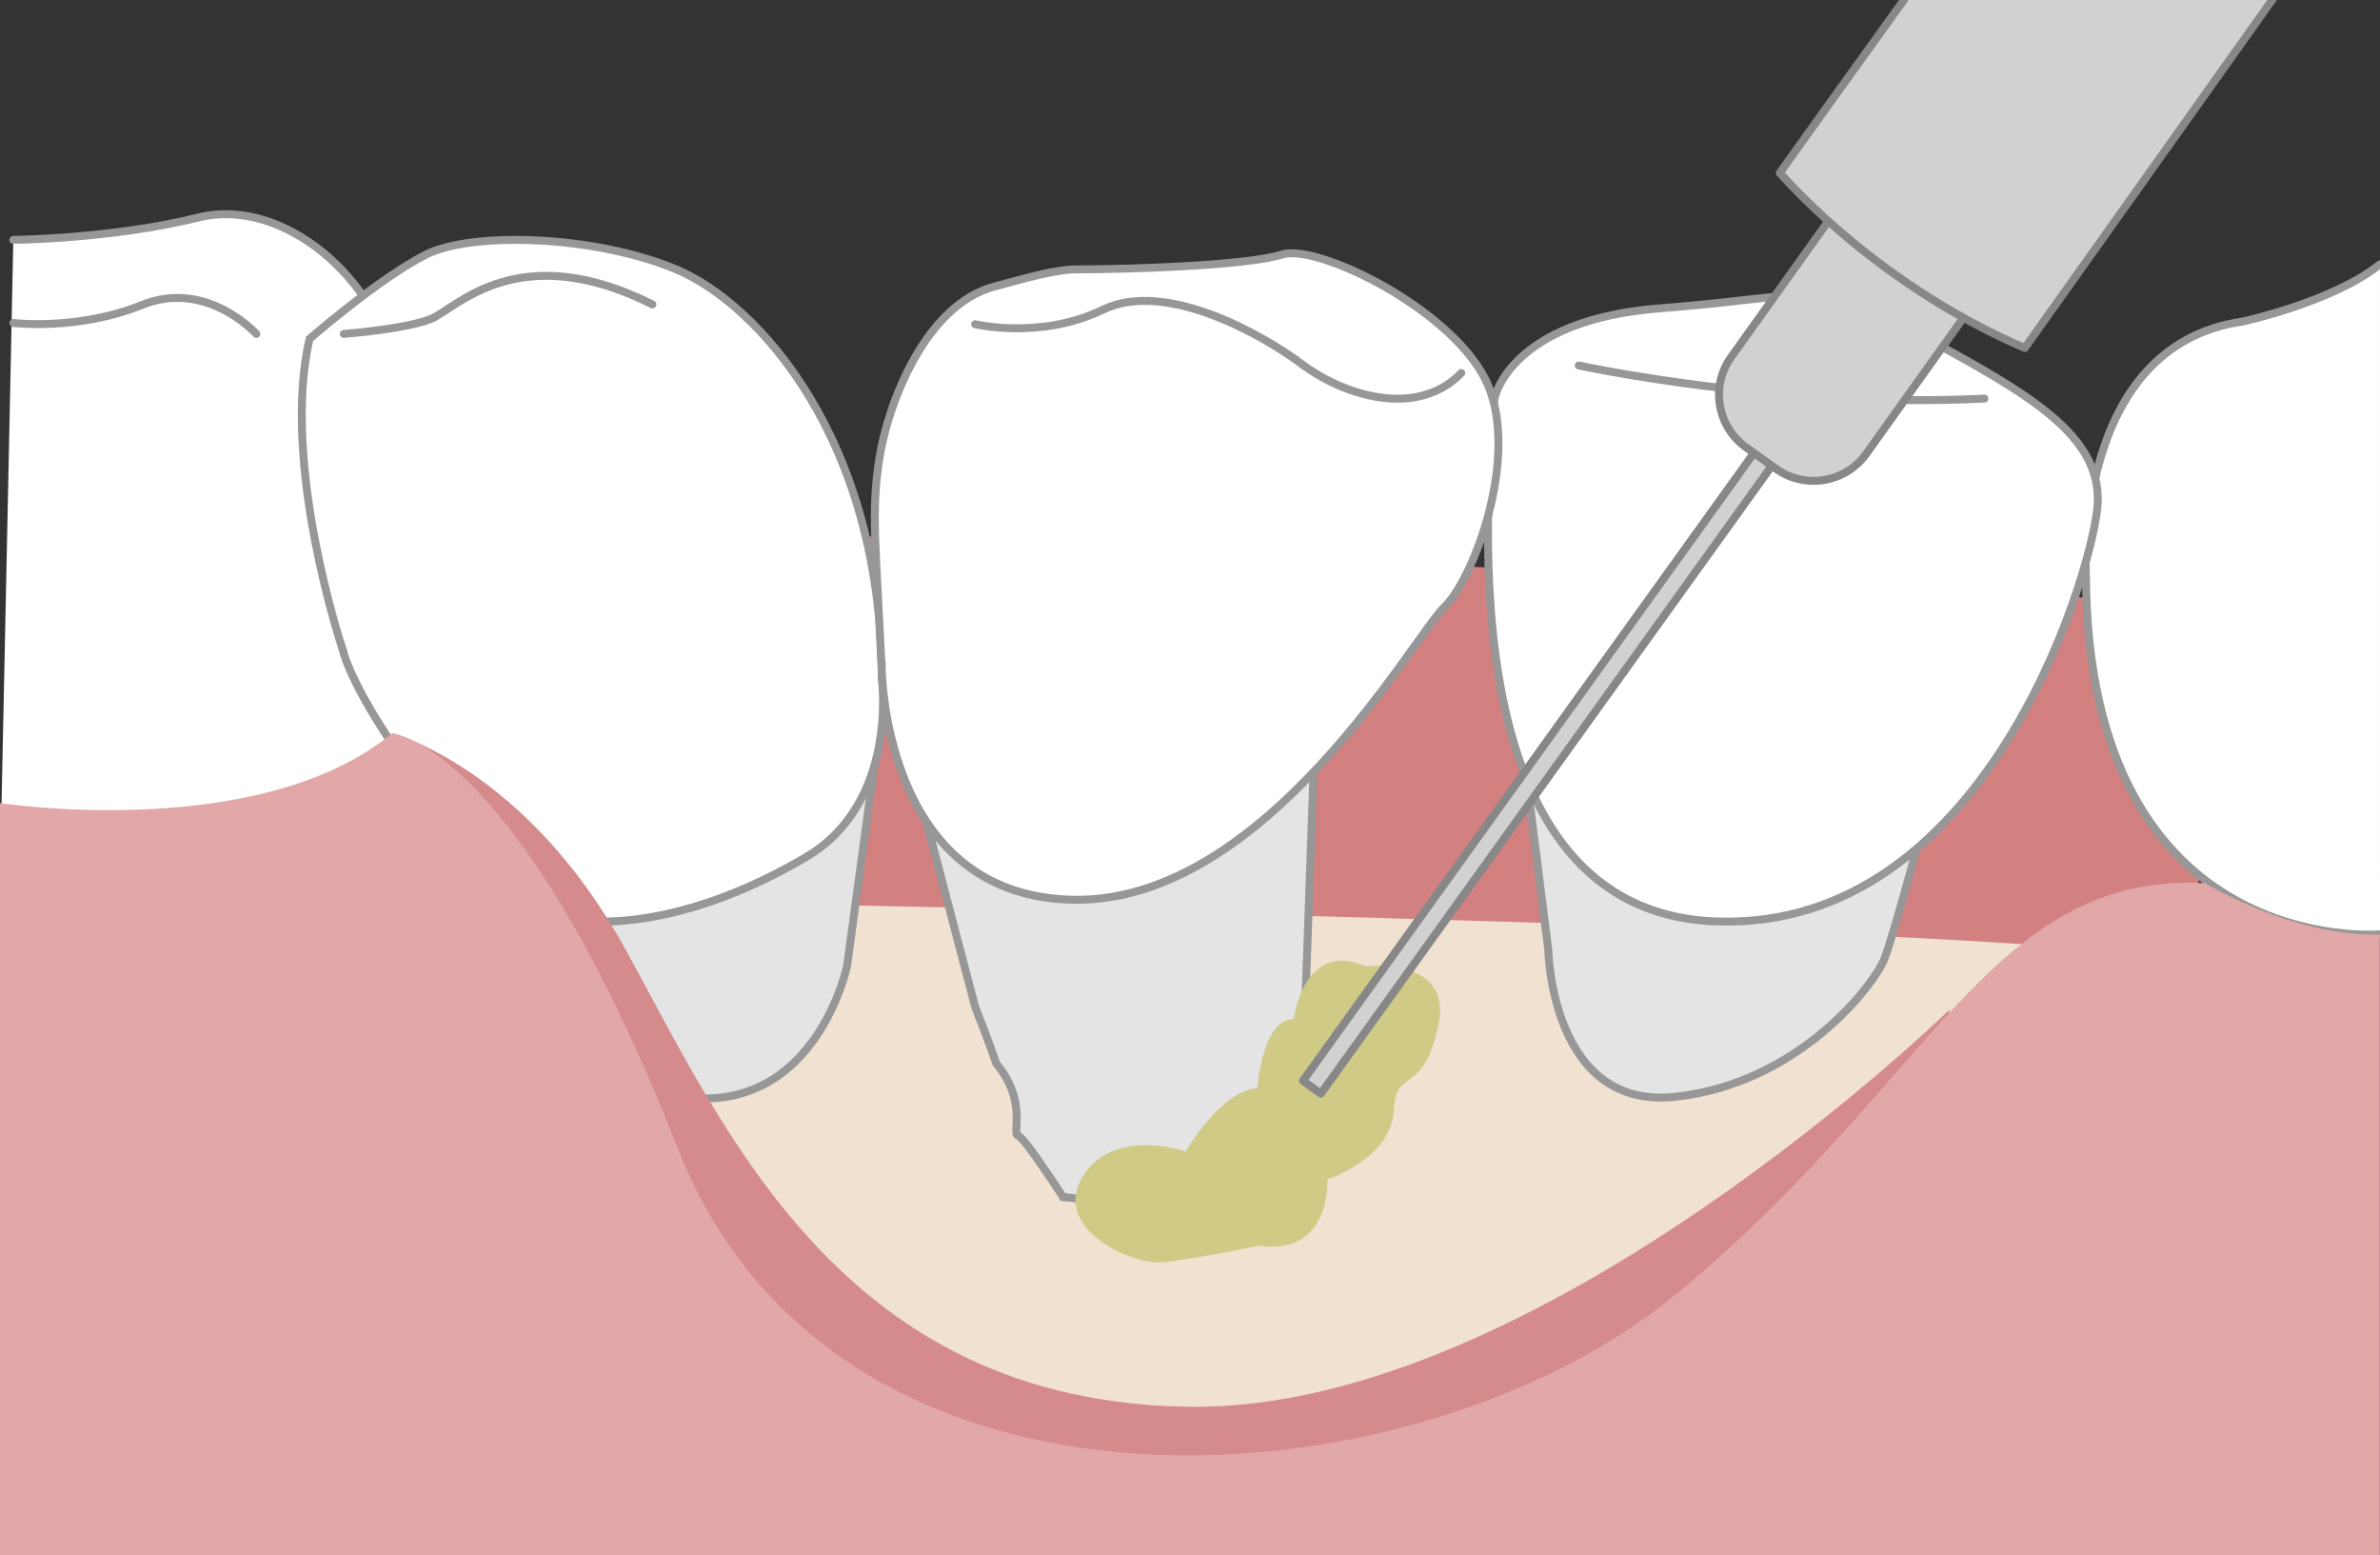 <?xml version="1.0" encoding="UTF-8"?><svg id="_レイヤー_2" xmlns="http://www.w3.org/2000/svg" xmlns:xlink="http://www.w3.org/1999/xlink" viewBox="0 0 150.15 98.09"><rect x="0" y="0" width="150.15" height="98.09" fill="#333333" stroke="none"/><defs><style>.cls-1,.cls-2,.cls-3{fill:none;}.cls-2{stroke:#878787;stroke-linejoin:round;stroke-width:.5px;}.cls-2,.cls-3{stroke-linecap:round;}.cls-4{fill:#e4e4e4;}.cls-5{fill:#e2a8a8;}.cls-6{fill:#d28080;}.cls-7{fill:#d0ca87;}.cls-8{fill:#fff;}.cls-9{fill:#d58b8b;}.cls-10{fill:#f0e1d0;}.cls-11{fill:#d1d1d1;}.cls-3{stroke:#979797;stroke-miterlimit:10;stroke-width:.5px;}.cls-12{clip-path:url(#clippath);}</style><clipPath id="clippath"><rect class="cls-1" width="150.15" height="98.09"/></clipPath></defs><g id="_レイヤー_1-2"><g class="cls-12"><path class="cls-6" d="M36.37,32.91l108.88,5.47-8.36,22.02s-102.13-4.02-114.61-3.65l14.1-23.84Z"/><path class="cls-10" d="M33.52,56.75s87.03,1.27,103.36,3.65c0,0-25.33,31.12-49.37,32.36-24.04,1.24-2.31.62-2.31.62l-47.82.6-3.86-37.24Z"/><path class="cls-4" d="M83,45.08l-1.15,32.23s-6.67.1-8.57,1.47c0,0-3.58-3.27-6.21-3.27,0,0-1.37-2.13-2.23-3.24-.29-.37-.52-.63-.62-.65-.41-.11.64-2.11-1.36-4.53,0,0-.56-1.63-1.33-3.55l-3.09-11.76,24.57-6.7Z"/><path class="cls-3" d="M83,45.08l-1.15,32.23s-6.67.1-8.57,1.47c0,0-3.58-3.27-6.21-3.27,0,0-1.37-2.13-2.23-3.24-.29-.37-.52-.63-.62-.65-.41-.11.64-2.11-1.36-4.53,0,0-.56-1.63-1.33-3.55l-3.09-11.76,24.57-6.7Z"/><path class="cls-8" d="M.84,15.13s6.25-.06,11.67-1.41c5.42-1.36,11.47,4.07,12.23,9.49.76,5.42,5.79,22.81,0,30.04L0,55.38"/><path class="cls-3" d="M.84,15.13s6.25-.06,11.67-1.41c5.42-1.36,11.47,4.07,12.23,9.49.76,5.42,5.79,22.81,0,30.04L0,55.38"/><path class="cls-3" d="M.84,20.37s4.07.5,8.13-1.14c4.07-1.64,7.2,1.83,7.2,1.83"/><path class="cls-8" d="M150.15,58.93s-18.39,1.6-18.55-22.57c0,0-.84-14.56,9.89-16.08,0,0,5.72-1.24,8.66-3.61"/><path class="cls-3" d="M150.15,58.93s-18.39,1.6-18.55-22.57c0,0-.84-14.56,9.89-16.08,0,0,5.72-1.24,8.66-3.61"/><path class="cls-4" d="M96.3,48.99l1.38,10.92s.18,10.1,7.99,9.27c7.8-.83,12.58-7.07,13.22-8.72.64-1.65,2.66-9.27,2.66-9.27l-25.24-2.2Z"/><path class="cls-3" d="M96.3,48.99l1.38,10.92s.18,10.1,7.99,9.27c7.8-.83,12.58-7.07,13.22-8.72.64-1.65,2.66-9.27,2.66-9.27l-25.24-2.2Z"/><path class="cls-8" d="M94.28,25.15s.9-4.98,10.52-5.71,9.62-1.99,16.32,1.67c6.69,3.66,11.71,6.34,11.19,11.01-.52,4.67-7.22,26.52-23.95,26-16.74-.51-14.67-25.86-14.08-32.98"/><path class="cls-3" d="M94.28,25.15s.9-4.98,10.52-5.71,9.62-1.99,16.32,1.67c6.69,3.66,11.71,6.34,11.19,11.01-.52,4.67-7.22,26.52-23.95,26-16.74-.51-14.67-25.86-14.08-32.98Z"/><path class="cls-4" d="M55.15,48.36l-1.71,12.57s-1.91,9.13-10.02,8.3c-8.11-.83-8.4-15.73-8.4-15.73l19.39-5.15"/><path class="cls-3" d="M55.15,48.36l-1.71,12.57s-1.91,9.13-10.02,8.3c-8.11-.83-8.4-15.73-8.4-15.73l19.39-5.15"/><path class="cls-8" d="M21.58,40.85s-3.88-11.62-2.05-19.48c0,0,4.45-3.87,7.36-5.32,2.91-1.45,10.58-1.22,15.75.93,5.17,2.15,12.99,10.75,12.99,25.82,0,0,1.09,7.8-4.78,11.26-5.87,3.45-11.17,4.48-14.91,3.93-3.74-.55-13.05-12.2-14.37-17.14"/><path class="cls-3" d="M21.58,40.85s-3.88-11.62-2.05-19.48c0,0,4.45-3.87,7.36-5.32,2.91-1.45,10.58-1.22,15.75.93,5.17,2.15,12.99,10.75,12.99,25.82,0,0,1.09,7.8-4.78,11.26-5.87,3.45-11.17,4.48-14.91,3.93-3.74-.55-13.05-12.2-14.37-17.14Z"/><path class="cls-3" d="M21.69,21.06s3.95-.3,5.53-.96c1.58-.66,5.46-5.14,13.94-.9"/><path class="cls-9" d="M24.74,46.24s8.42,2.22,14.69,13.58c6.27,11.36,13.64,28.64,35.64,28.91,22,.27,47.92-25.05,47.92-25.05l-1.88,26.55-61.75,3.75-25.97-17.6-8.65-30.14Z"/><path class="cls-5" d="M0,50.65s16.35,2.52,24.74-4.4c0,0,7.97.63,18.03,26.21,10.07,25.58,46.55,22.65,62.9,9.23,16.35-13.42,19.82-26.64,33.44-25.99,0,0,5.52,3.41,11.03,3.24v39.16H0v-47.44Z"/><path class="cls-8" d="M55.62,41.93s-.06,14.61,12.1,14.82c12.15.21,21.53-16.69,23.38-18.44,1.85-1.75,4.74-9.37,2.78-14.01s-10.71-8.96-12.98-8.25c-2.27.71-9.68.94-12.98.94-1.36,0-3.33.59-5.21,1.09-4.29,1.15-6.67,7.28-7.23,10.82-.54,3.46-.22,5.42.13,13.03"/><path class="cls-3" d="M55.62,41.93s-.06,14.61,12.1,14.82c12.15.21,21.53-16.69,23.38-18.44,1.85-1.75,4.74-9.37,2.78-14.01s-10.71-8.96-12.98-8.25c-2.27.71-9.68.94-12.98.94-1.36,0-3.33.59-5.21,1.09-4.29,1.15-6.67,7.28-7.23,10.82-.54,3.46-.22,5.42.13,13.03Z"/><path class="cls-3" d="M61.52,20.45s4.13.99,8.07-.92c3.94-1.91,10.1,1.6,12.56,3.45,2.46,1.85,7.14,3.51,10.04.55"/><path class="cls-3" d="M99.6,23.05s12.51,2.73,25.59,2.09"/><path class="cls-7" d="M79.33,78.58s-3.78.8-5.89,1.03c-2.12.23-7.09-2.17-5.15-5.38,1.94-3.2,6.52-1.6,6.52-1.6,0,0,2.17-3.83,4.52-4.01,0,0,.29-4.35,2.29-4.35,0,0,.63-5.03,4.52-3.32,0,0,5.61-.69,4.58,3.83-1.03,4.52-2.63,2.35-2.8,5.32-.17,2.97-4.18,4.29-4.18,4.29,0,0,.29,4.86-4.4,4.18"/><rect class="cls-11" x="64.9" y="33.17" width="85.3" height="1.38" transform="translate(17.48 101.71) rotate(-54.46)"/><polygon class="cls-2" points="129.24 5.08 83.33 68.98 82.2 68.17 128.11 4.27 129.24 5.08"/><path class="cls-11" d="M127.2,15.38l-9.46,13.24c-1.31,1.83-3.86,2.26-5.69.95l-1.89-1.35c-1.83-1.31-2.26-3.86-.95-5.69l9.46-13.24,8.53,6.09Z"/><path class="cls-2" d="M127.2,15.38l-9.46,13.24c-1.31,1.83-3.86,2.26-5.69.95l-1.89-1.35c-1.83-1.31-2.26-3.86-.95-5.69l9.46-13.24,8.53,6.09Z"/><path class="cls-11" d="M143.38-.05l-15.64,22c-1.77-.76-4.68-2.16-8.01-4.51-3.64-2.56-6.12-5.07-7.45-6.53,2.05-2.87,4.84-6.76,7.89-10.99"/><path class="cls-2" d="M143.41-.09l-15.67,22.04c-1.77-.76-4.68-2.16-8.01-4.51-3.64-2.56-6.12-5.07-7.45-6.53,2.05-2.87,4.84-6.76,7.89-10.99"/></g></g></svg>